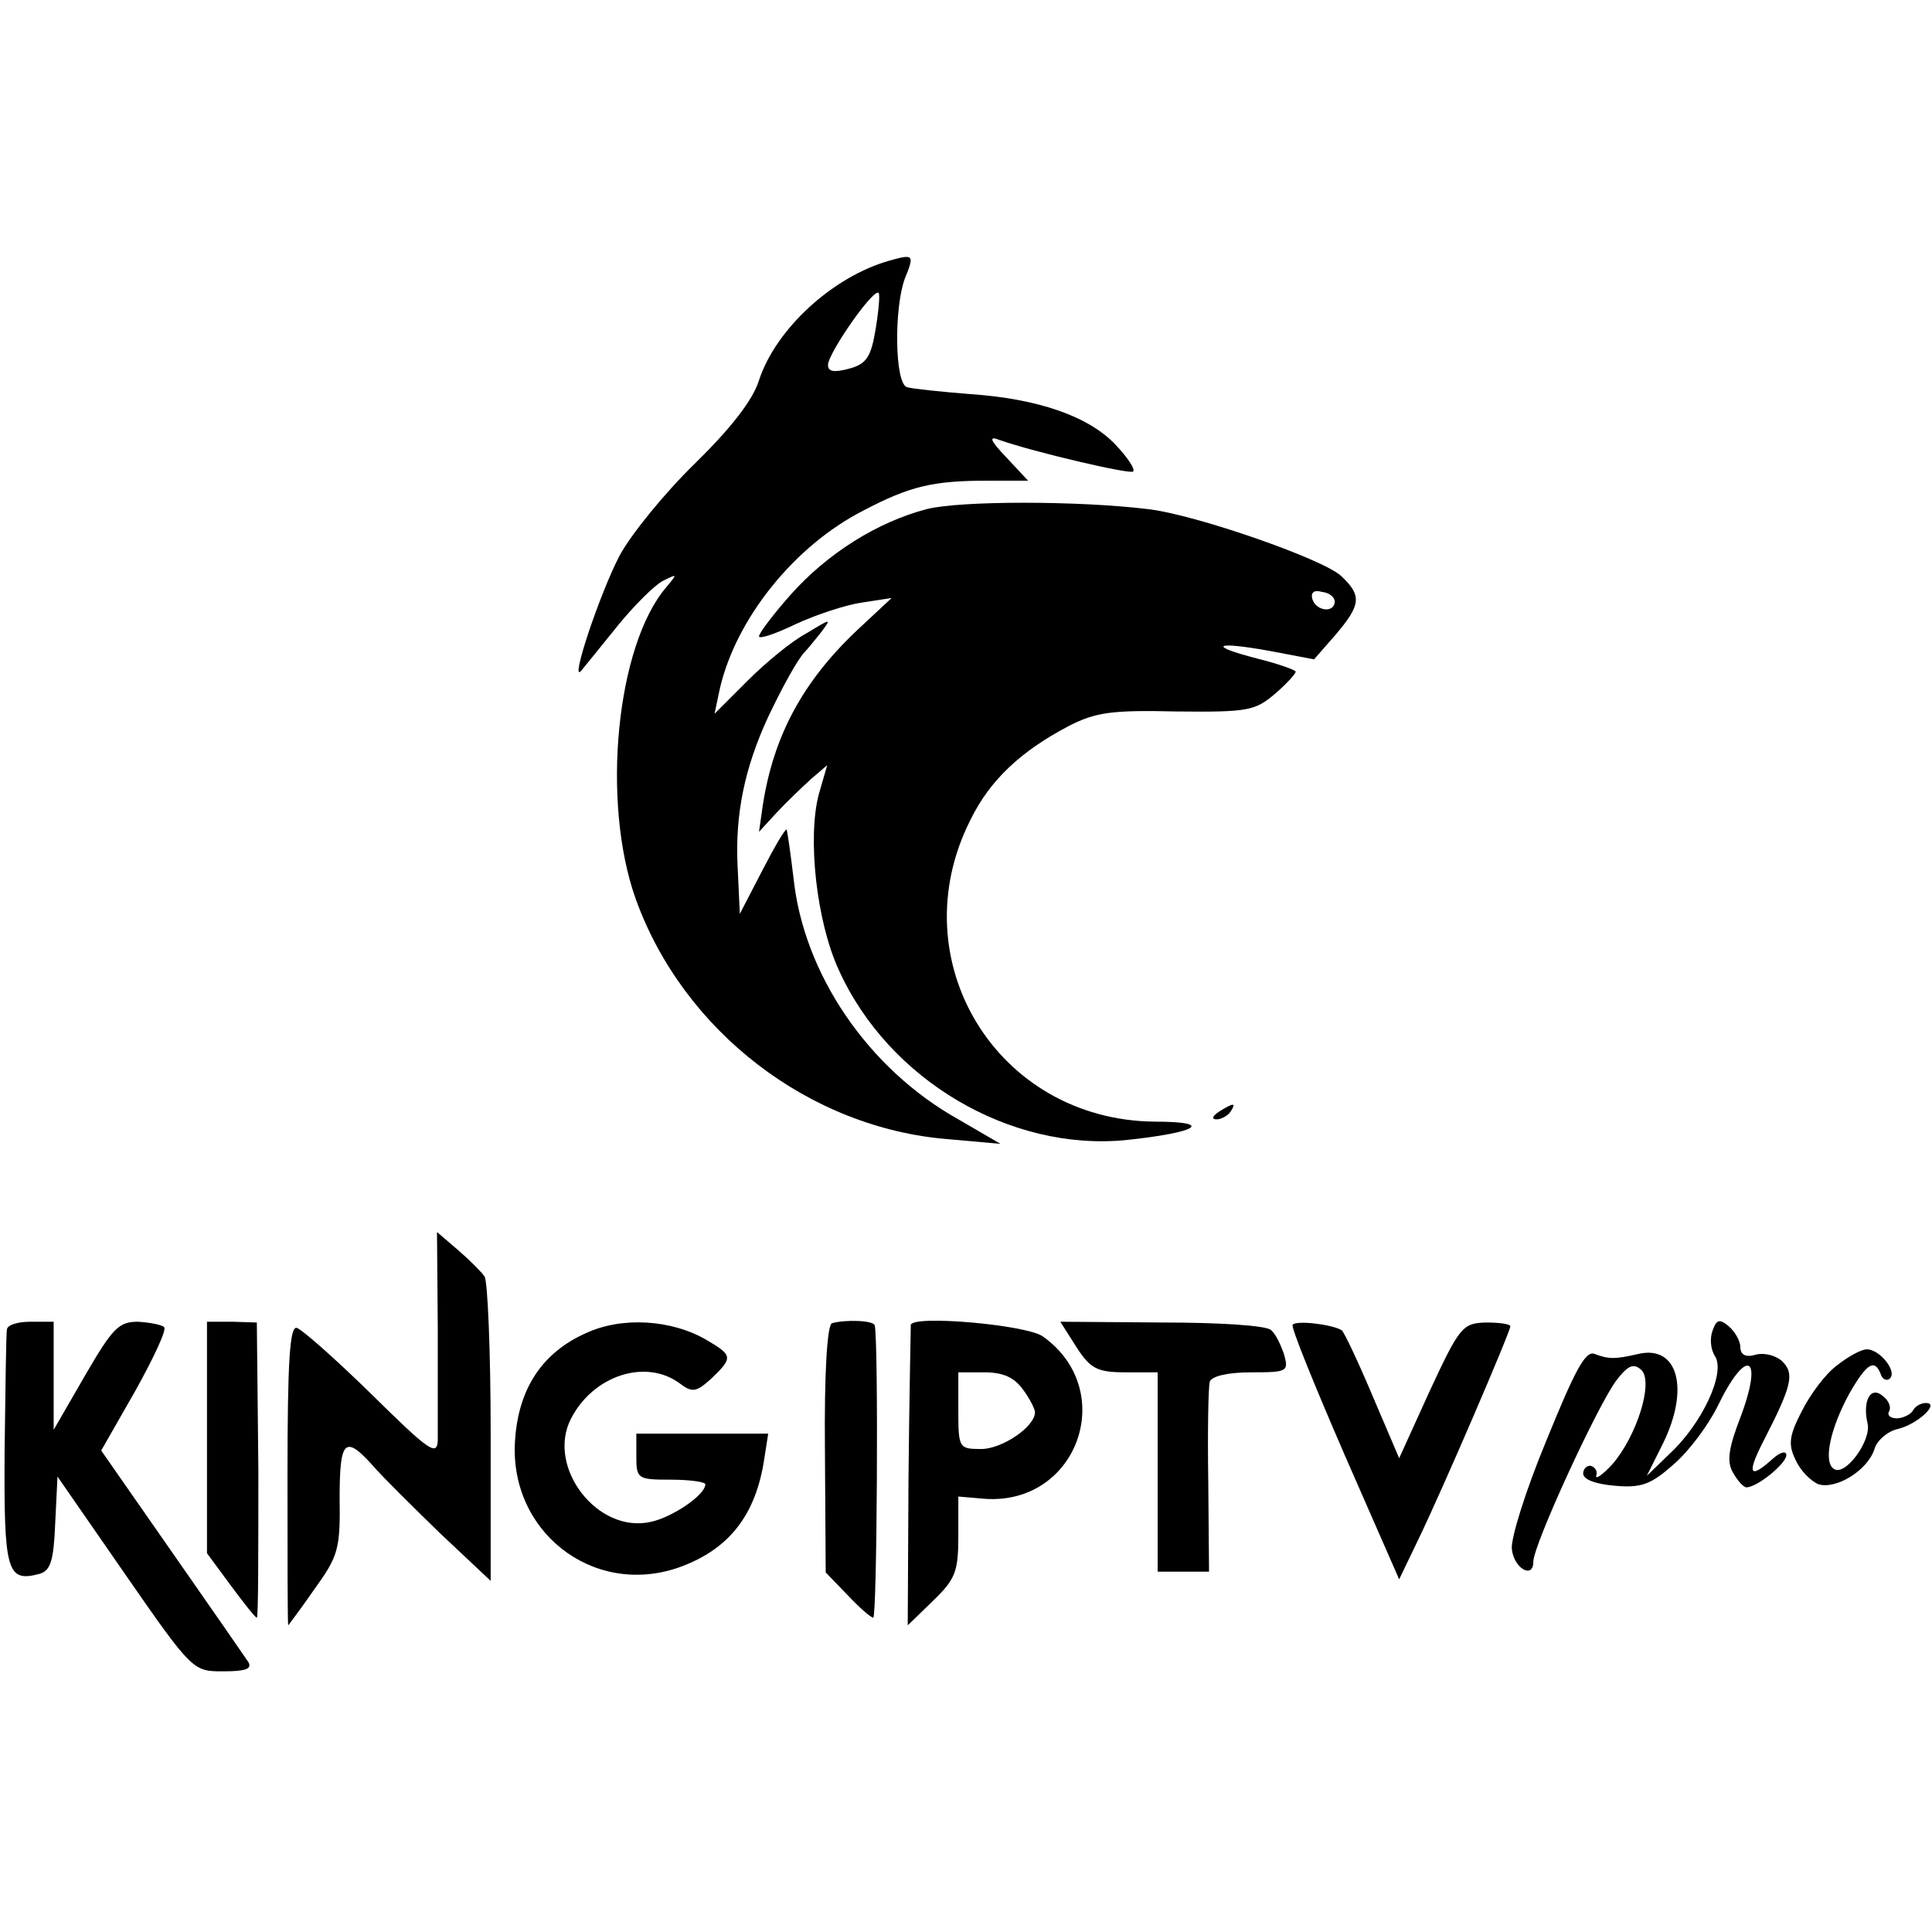 <?xml version="1.0" standalone="no"?>
<!DOCTYPE svg PUBLIC "-//W3C//DTD SVG 20010904//EN"
 "http://www.w3.org/TR/2001/REC-SVG-20010904/DTD/svg10.dtd">
<svg version="1.0" xmlns="http://www.w3.org/2000/svg"
 width="252pt" height="252pt" viewBox="0 0 252 252"
 preserveAspectRatio="xMidYMid meet">
<g transform="translate(0,252) scale(0.1,-0.1)"
fill="#000000" stroke="none">
<path d="M1160 2180 c-74 -21 -148 -89 -170 -156 -8 -26 -37 -63 -84 -109 -39
-38 -83 -92 -98 -120 -26 -50 -65 -167 -50 -150 5 6 26 32 47 58 21 26 48 53
59 59 20 10 20 10 5 -8 -65 -76 -85 -279 -40 -406 62 -173 227 -300 409 -314
l67 -6 -55 32 c-118 66 -202 190 -215 315 -4 33 -8 61 -9 63 -2 1 -16 -23 -32
-54 l-29 -56 -3 64 c-3 66 9 126 40 193 19 40 39 76 48 85 3 3 12 14 20 24 15
20 15 20 -18 0 -19 -10 -53 -38 -77 -62 l-43 -43 7 33 c21 91 97 186 187 232
61 32 91 39 162 39 l53 0 -28 30 c-22 23 -24 29 -9 23 46 -16 170 -45 174 -41
3 3 -7 18 -23 35 -35 37 -101 60 -190 66 -38 3 -76 7 -82 9 -16 5 -17 102 -3
141 13 32 12 33 -20 24z m-18 -90 c-6 -36 -12 -45 -35 -51 -19 -5 -27 -4 -27
5 0 15 59 100 66 94 2 -2 0 -24 -4 -48z"/>
<path d="M1209 1856 c-65 -17 -130 -58 -178 -112 -23 -26 -41 -50 -41 -54 0
-4 21 3 48 16 26 12 65 25 86 28 l39 6 -45 -42 c-71 -67 -109 -138 -123 -228
l-5 -35 23 25 c13 14 33 33 45 44 l21 18 -11 -38 c-15 -57 -3 -166 26 -229 65
-144 224 -237 375 -222 95 10 115 24 37 24 -206 2 -333 211 -240 394 25 51 65
89 128 122 35 18 56 21 141 19 93 -1 102 1 128 23 15 13 27 26 27 29 0 2 -22
10 -50 17 -66 17 -56 23 16 10 l58 -11 28 32 c33 39 35 51 7 77 -24 22 -190
80 -252 87 -91 11 -244 11 -288 0z m532 -121 c-1 -15 -24 -12 -29 3 -3 9 2 13
12 10 10 -1 17 -7 17 -13z"/>
<path d="M1590 1070 c-9 -6 -10 -10 -3 -10 6 0 15 5 18 10 8 12 4 12 -15 0z"/>
<path d="M571 789 c0 -68 0 -135 0 -148 -1 -21 -12 -13 -86 60 -47 46 -91 85
-98 87 -9 2 -12 -43 -12 -193 0 -107 0 -195 1 -195 0 0 16 21 34 47 31 43 34
52 33 119 0 78 7 84 48 37 9 -10 46 -47 82 -82 l67 -63 0 193 c0 107 -4 199
-8 204 -4 6 -19 21 -34 34 l-28 24 1 -124z"/>
<path d="M9 786 c-1 -6 -2 -78 -3 -159 -1 -157 3 -171 45 -160 15 4 19 17 21
66 l3 61 88 -127 c88 -127 89 -127 128 -127 29 0 38 3 33 12 -4 6 -49 71 -100
144 l-92 132 44 77 c24 43 42 81 38 84 -3 3 -18 6 -34 7 -25 0 -33 -8 -69 -70
l-41 -71 0 71 0 70 -30 0 c-17 0 -30 -4 -31 -10z"/>
<path d="M270 645 l0 -151 31 -42 c17 -23 32 -42 34 -42 2 0 2 87 2 193 l-2
192 -32 1 -33 0 0 -151z"/>
<path d="M764 781 c-56 -25 -87 -71 -92 -137 -10 -120 100 -207 212 -169 66
23 102 68 113 143 l5 32 -86 0 -86 0 0 -30 c0 -29 2 -30 45 -30 25 0 45 -3 45
-6 0 -14 -43 -43 -71 -49 -70 -16 -137 72 -104 135 29 56 97 78 141 46 17 -13
22 -12 42 6 28 27 28 30 -6 50 -46 27 -111 31 -158 9z"/>
<path d="M1085 794 c-6 -3 -10 -65 -9 -165 l1 -160 29 -30 c15 -16 30 -29 33
-29 5 0 7 357 2 381 -1 7 -39 8 -56 3z"/>
<path d="M1188 792 c0 -4 -2 -94 -3 -200 l-1 -192 33 32 c29 28 33 38 33 84
l0 52 35 -3 c121 -8 174 142 75 212 -22 15 -168 28 -172 15z m146 -84 c9 -12
16 -26 16 -30 0 -19 -43 -48 -70 -48 -29 0 -30 1 -30 50 l0 50 34 0 c25 0 39
-7 50 -22z"/>
<path d="M1404 763 c18 -28 27 -33 64 -33 l42 0 0 -130 0 -130 33 0 34 0 -1
118 c-1 64 0 123 2 130 3 7 23 12 54 12 47 0 49 1 43 23 -4 12 -11 27 -17 32
-5 6 -67 10 -142 10 l-133 1 21 -33z"/>
<path d="M1686 792 c-2 -4 29 -80 68 -170 l71 -162 25 52 c32 66 120 271 120
278 0 3 -14 5 -32 5 -30 -1 -34 -5 -73 -89 l-40 -88 -35 82 c-19 45 -37 83
-40 85 -14 8 -60 13 -64 7z"/>
<path d="M2234 785 c-4 -10 -3 -25 3 -34 14 -22 -17 -88 -59 -127 l-30 -29 21
42 c35 71 20 129 -32 117 -30 -7 -39 -7 -57 0 -12 5 -26 -22 -63 -113 -27 -65
-47 -129 -45 -142 3 -25 28 -39 28 -16 0 22 84 204 108 236 16 21 23 23 33 14
16 -16 -6 -86 -38 -123 -13 -14 -22 -20 -21 -15 2 6 -1 11 -7 13 -5 1 -10 -4
-10 -10 0 -8 17 -14 42 -16 34 -3 47 2 76 28 20 17 45 51 57 75 38 79 61 68
30 -14 -15 -39 -18 -57 -10 -71 6 -11 14 -20 18 -20 14 0 52 31 52 42 0 6 -8
4 -18 -5 -30 -27 -34 -20 -12 23 37 72 41 88 25 104 -8 8 -24 12 -35 9 -13 -4
-20 0 -20 10 0 8 -7 20 -15 27 -12 10 -16 9 -21 -5z"/>
<path d="M2396 739 c-15 -11 -35 -38 -46 -60 -16 -31 -18 -43 -8 -63 6 -14 20
-28 30 -32 23 -7 64 18 73 46 3 11 17 23 30 26 26 6 56 34 37 34 -6 0 -14 -4
-17 -10 -3 -5 -13 -10 -21 -10 -8 0 -13 4 -10 9 3 5 0 14 -8 20 -16 14 -27 -6
-20 -36 5 -22 -29 -69 -44 -59 -14 9 -5 52 20 98 23 40 33 46 41 26 2 -7 8
-10 12 -6 10 9 -13 38 -30 38 -7 0 -24 -9 -39 -21z"/>
</g>
</svg>
